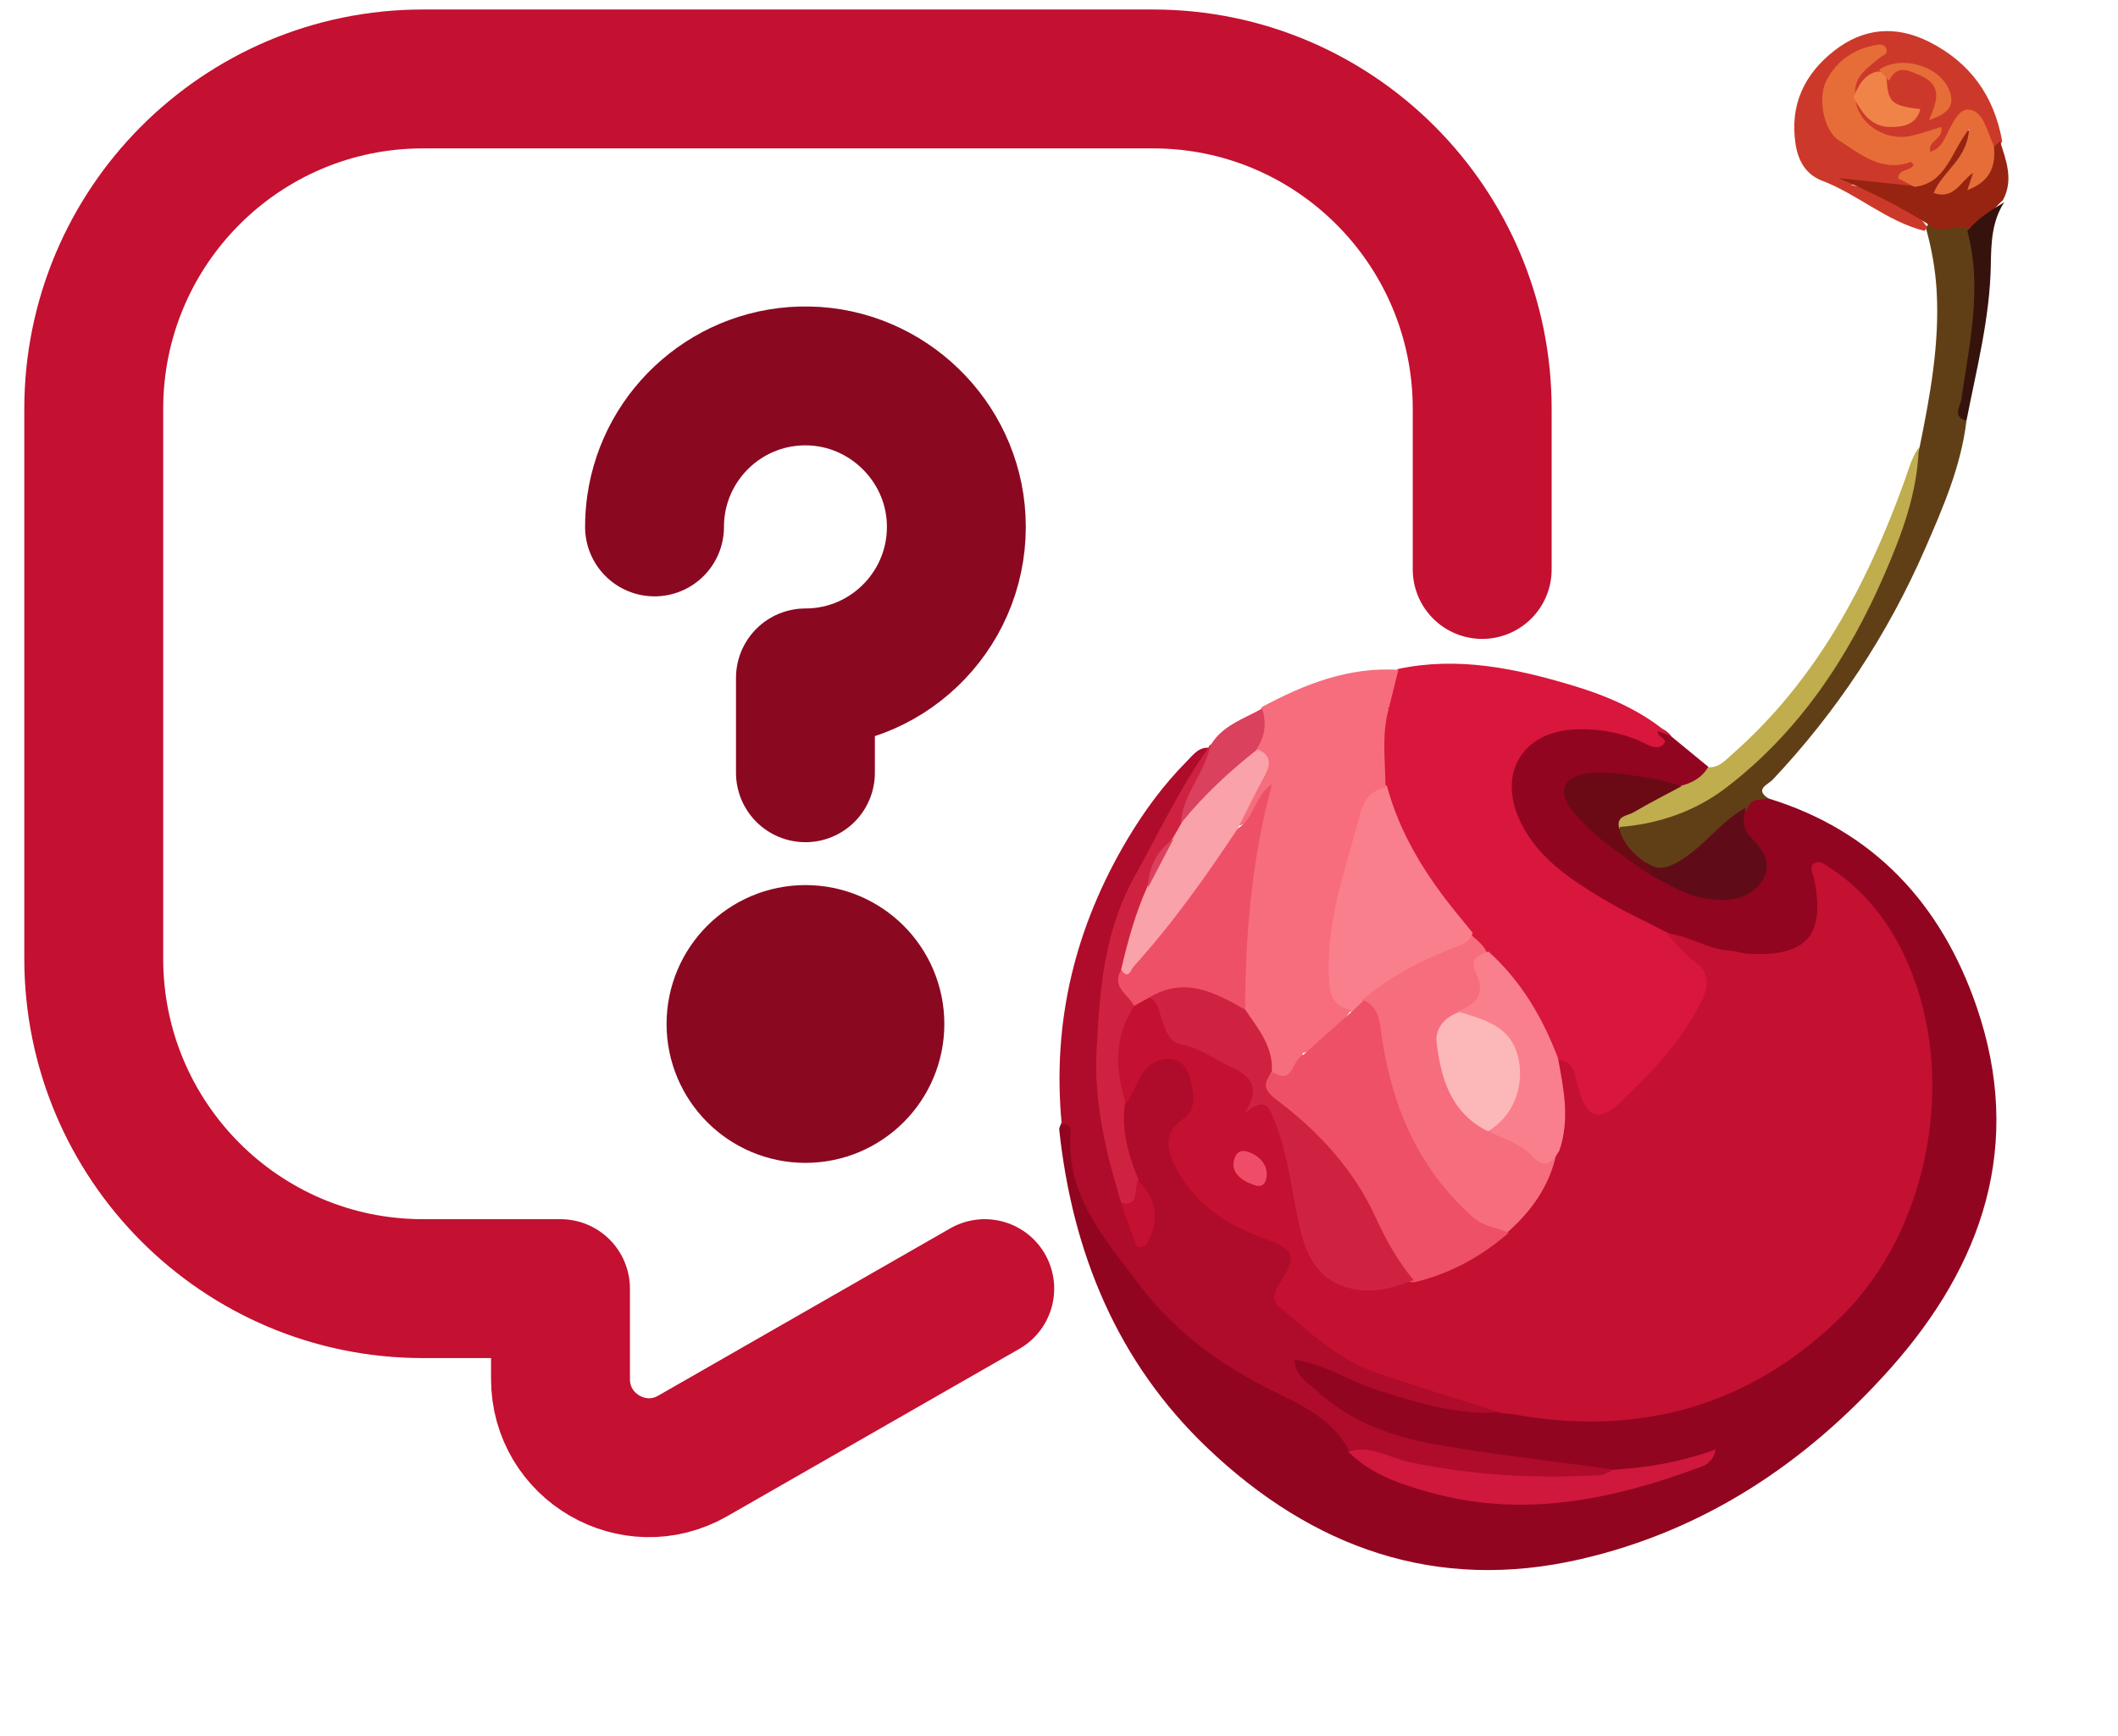 <svg width="610" height="500" viewBox="0 0 610 500" fill="none" xmlns="http://www.w3.org/2000/svg">
<path d="M426.885 164V117.781C426.885 65.29 384.441 22.738 332.084 22.738H121.801C69.444 22.737 27 65.29 27 117.781V276.072C27 328.563 69.444 371.115 121.801 371.115H161.425V397.121C161.425 416.725 182.549 429.015 199.526 419.289L283.615 371.115" stroke="#C41031" stroke-width="40" stroke-miterlimit="10" stroke-linecap="round" stroke-linejoin="round"/>
<path d="M188.508 151.746C188.508 149.688 188.651 147.663 188.927 145.68C191.917 124.246 210.521 107.816 232.869 108.267C255.477 108.723 274.205 126.839 275.377 149.432C276.676 174.47 256.744 195.233 231.972 195.233V222.546" stroke="#8B0821" stroke-width="40" stroke-miterlimit="10" stroke-linecap="round" stroke-linejoin="round"/>
<circle cx="231.977" cy="294.898" r="20" fill="black" stroke="#8B0821" stroke-width="40" stroke-miterlimit="10" stroke-linecap="round" stroke-linejoin="round"/>
<path d="M509.112 229.881C539.826 239.211 559.169 260.542 569.265 289.892C582.91 329.554 571.17 364.186 544.276 394.3C520.18 421.279 490.973 440.774 455.277 449.016C413.558 458.649 377.858 445.707 347.739 417.002C321.772 392.254 308.845 360.734 305.068 325.336C305.003 324.724 305.459 324.057 305.672 323.413C306.111 321.647 307.159 322.023 308.049 322.893C309.602 324.41 309.99 326.483 310.195 328.525C311.238 338.95 315.633 347.541 321.439 356.445C327.516 365.764 334.465 373.808 342.244 381.443C347.151 386.259 352.405 390.621 358.722 393.456C367.29 397.302 374.371 403.619 382.776 407.736C386.007 409.32 387.388 412.678 389.436 415.367C393.594 420.245 399.223 422.703 405.042 424.876C433.377 435.459 460.902 430.563 488.204 420.995C480.042 423.056 471.797 424.677 463.251 424.348C443.243 421.222 422.88 420.72 403.208 415.12C392.562 412.089 383.638 406.61 375.613 399.369C373.37 397.345 369.872 394.741 372.281 391.441C374.455 388.466 378.302 390.124 381.123 391.465C386.49 394.015 392.047 396.046 397.595 398.102C408.761 402.239 420.218 405.024 432.224 404.903C440.41 405.471 448.506 407.085 456.777 406.883C488.933 406.095 516.228 394.671 536.009 368.858C556.853 341.656 561.132 297.679 542.589 268.769C537.868 261.409 532.461 255.712 524.98 251.569C523.586 253.999 524.849 256.437 524.961 258.764C525.446 268.916 521.226 274.147 511.265 275.777C502.357 277.236 494.022 274.963 485.794 272.038C483.438 271.199 481.233 269.928 478.708 269.548C467.876 265.15 457.615 259.689 448.466 252.386C441.166 246.56 435.499 239.541 434.283 229.81C432.947 219.112 438.689 211.091 449.329 208.922C454.798 207.808 460.191 208.73 465.642 209.432C469.512 209.929 473.353 214.463 477.581 209.785C478.042 209.273 480.46 210.647 481.374 212.104C484.924 215.02 488.476 217.936 492.025 220.851C492.284 225.615 488.683 226.356 485.291 227.321C478.868 227.253 472.824 224.588 466.383 224.508C464.338 224.484 462.298 224.05 460.24 224.182C457.479 224.36 454.497 224.513 453.114 227.338C451.616 230.4 453.862 232.74 455.812 234.474C462.436 240.374 469.079 246.286 476.695 250.946C481.12 253.214 485.388 255.795 490.343 256.888C493.505 257.587 496.584 257.738 499.712 256.777C506.549 254.679 508.349 250.477 504.434 244.483C501.847 240.523 499.6 236.784 501.796 231.949C503.389 228.275 506.178 228.803 509.12 229.875L509.112 229.881Z" fill="#910520"/>
<path d="M481.313 212.007C480.049 211.521 478.786 211.032 477.466 210.524C477.097 212.35 480.492 212.525 479.186 214.193C477.874 215.869 475.725 215.12 474.153 214.323C467.672 211.03 460.731 209.768 453.635 210.073C438.199 210.735 431.193 223.038 438.002 236.893C442.98 247.026 451.919 252.962 461.082 258.533C467.131 262.209 473.62 265.164 479.913 268.441C484.398 270.319 487.806 273.624 490.926 277.157C493.849 280.466 493.528 284.378 491.82 288.103C486.303 300.135 477.07 309.273 467.758 318.309C466.118 319.902 463.695 320.306 461.539 321.065C457.097 322.627 454.517 320.958 453.368 316.566C452.338 312.625 451.918 308.395 448.268 305.662C444.078 301.03 443.282 294.58 439.471 289.674C435.713 284.838 432.203 279.812 428.045 275.292C426.436 273.214 424.519 271.418 422.699 269.532C413.97 260.108 406.98 249.518 401.192 238.103C399.319 234.411 397.964 230.601 397.534 226.483C397.014 218.636 396.355 210.782 398.409 203.045C399.791 199.574 398.999 195.212 402.628 192.662C419.891 188.988 436.589 192.493 453.011 197.445C463.245 200.531 473.119 204.761 481.318 212.013L481.313 212.007Z" fill="#D9163C"/>
<path d="M388.456 417.685C383.205 407.469 372.539 403.753 363.555 399.065C349.27 391.611 336.896 381.856 327.658 369.46C318.511 357.182 307.379 344.829 308.294 327.414C308.368 326.022 308.778 323.474 305.788 323.788C302.931 294.216 309.681 266.823 324.862 241.433C329.637 233.445 335.168 225.948 341.745 219.312C343.584 217.455 345.216 215.027 348.404 215.358C348.577 221.898 343.37 225.819 340.53 230.785C327.475 253.607 316.773 276.685 317.97 304.191C318.586 318.358 321.331 331.748 324.775 345.216C325.291 349.063 327.561 352.206 328.709 356.183C332.694 349.35 332.643 348.977 326.826 340.502C323.766 332.669 320.951 324.801 323.366 316.17C324.331 314.093 325.255 311.993 326.455 310.041C330.192 303.959 335.525 301.717 340.033 304.303C344.872 307.08 347.036 315.561 344.004 320.806C342.005 324.262 337.921 326.852 339.338 331.639C341.074 337.511 344.606 342.118 349.532 345.826C354.678 349.701 360.071 352.888 366.196 355.054C373.207 357.533 374.835 361.157 371.54 367.702C369.018 372.71 370.623 375.476 374.418 378.759C387.356 389.958 402.601 396.11 418.87 400.42C423.767 401.717 429.381 401.855 432.757 406.688C419.992 407.771 408.161 403.948 396.225 400.19C388.489 397.754 381.662 392.798 372.842 391.605C373.074 396.395 376.616 398.066 379.069 400.361C389.41 410.028 402.339 414.185 415.841 416.415C431.95 419.076 448.191 420.946 464.373 423.159C463.293 426.577 460.269 426.511 457.647 426.588C434.781 427.269 412.137 426.153 390.475 417.749C389.834 417.501 389.129 417.578 388.451 417.68L388.456 417.685Z" fill="#AF0B2A"/>
<path d="M509.38 230.005C507.145 230.537 504.226 229.619 503.303 232.924C498.331 239.536 492.257 244.941 485.523 249.703C481.731 252.385 478.128 253.015 474.228 250.266C470.706 246.836 464.869 244.919 466.426 238.174C471.369 235.811 476.776 234.86 481.895 232.969C500.737 226.005 512.242 210.913 523.488 195.564C538.25 175.411 546.661 152.419 552.918 128.513C555.917 113.772 558.626 99.007 557.774 83.857C557.431 77.741 556.369 71.771 554.736 65.891C554.783 65.164 555.129 64.651 555.818 64.382C559.703 64.907 563.866 63.044 567.517 65.671C570.452 71.007 570.864 76.874 570.697 82.773C570.382 93.895 568.248 104.786 565.88 115.628C565.458 117.559 564.231 119.523 566.348 121.209C564.799 134.274 559.588 146.224 554.421 158.075C543.664 182.751 529.014 204.954 510.519 224.572C509.171 226 505.18 227.275 509.381 230.002L509.38 230.005Z" fill="#613F16"/>
<path d="M402.756 192.913C401.837 196.576 400.921 200.241 400.002 203.905C395.157 203.632 392.859 206.369 392.162 210.744C391.28 216.277 389.07 221.299 386.234 226.019C377.096 241.232 374.288 258.061 373.719 275.391C373.406 284.972 372.976 294.622 375.299 304.094C371.869 311.411 370.515 312.197 365.379 309.861C364.389 302.654 359.76 296.976 357.114 290.461C355.915 270.275 358.048 250.444 363.309 231.436C360.673 236.057 358.07 238.188 355.499 237.829C355.465 233.182 358.513 229.757 360.268 225.823C361.67 222.678 363.54 219.647 361.464 216.092C361.095 211.792 362.116 207.702 363.377 203.651C375.669 197.033 388.399 192.012 402.755 192.91L402.756 192.913Z" fill="#F66D7E"/>
<path d="M555.028 65.369C554.832 65.786 554.576 66.161 554.263 66.496C543.421 63.765 535.061 55.976 524.796 52.05C519.997 50.214 517.832 46.193 517.115 41.367C515.469 30.277 519.583 21.432 528.21 14.653C536.658 8.015 545.95 7.243 555.456 11.973C567.343 17.89 574.358 27.611 576.65 40.73C575.923 41.775 575.553 43.351 573.702 42.711C573.132 42.324 572.615 41.862 572.253 41.275C568.921 35.877 565.361 35.865 561.573 41.239C561.043 41.99 560.543 42.765 559.879 43.401C558.708 44.525 557.308 45.891 555.715 45.212C553.262 44.163 555.392 42.043 555.06 39.995C547.43 42.8 540.683 41.157 535.08 35.452C533.057 33.394 530.609 31.079 533.431 27.808C536.02 27.478 536.908 29.698 538.197 31.152C541.319 34.678 544.825 35.804 549.645 33.238C545.77 30.58 540.215 29.07 542.658 22.702C544.541 19.033 547.39 17.884 551.172 19.602C556.063 21.829 560.968 24.113 559.227 31.141C560.929 27.054 559.274 24.144 555.99 22.104C551.453 19.283 546.76 16.531 541.775 21.421C538.728 22.893 537.348 26.366 534.233 27.75C530.752 26.38 532.736 24.136 533.505 22.273C534.486 19.889 536.611 18.328 538.318 16.427C532.151 17.425 527.569 21.212 526.728 26.413C525.764 32.378 527.594 37.423 532.835 40.695C537.713 43.742 542.726 46.489 548.92 45.745C551.168 45.476 554.094 47.337 551.216 49.039C546.224 51.994 552.196 52.662 551.642 54.404C544.778 58.402 538.922 52.919 532.921 53.204C540.985 55.075 549.567 57.51 555.027 65.366L555.028 65.369Z" fill="#CC392A"/>
<path d="M552.611 128.847C552.275 141.862 547.748 153.868 542.736 165.424C532.398 189.263 518.215 210.692 497.234 226.781C488.249 233.668 477.564 237.397 465.962 238.198C463.735 235.174 466.346 233.953 468.227 233.014C473.529 230.367 478.54 226.997 484.654 226.166C487.714 225.281 490.298 223.755 491.94 220.961C495.118 221.172 496.902 218.963 498.949 217.161C523.128 195.88 537.631 168.539 548.388 138.864C549.626 135.446 550.515 131.896 552.61 128.849L552.611 128.847Z" fill="#BFAD4E"/>
<path d="M322.924 346.387C318.518 332.045 315.037 317.618 315.824 302.32C316.714 285.032 317.925 268.351 326.795 252.351C333.705 239.885 339.798 226.981 348.074 215.29C348.165 214.899 348.384 214.603 348.726 214.399C351.446 216.223 350.061 218.638 348.925 220.246C345.333 225.328 343.757 231.147 342.012 236.942C341.214 238.683 340.184 240.276 338.991 241.767C335.299 245.988 332.821 250.847 331.393 256.255C328.68 263.705 326.622 271.352 324.478 278.968C322.465 283.366 327.298 286.055 327.16 289.986C322.561 298.806 324.135 308.291 324.039 317.596C322.838 325.423 325.04 332.635 327.87 339.732C328.539 346.846 327.747 347.914 322.925 346.39L322.924 346.387Z" fill="#CF2241"/>
<path d="M555.078 64.423C547.418 59.653 539.399 55.55 529.453 51.271C538.044 52.18 544.789 52.895 551.534 53.609C556.403 49.97 560.313 45.571 562.94 40.023C563.652 38.517 565.006 36.461 567.003 37.572C568.656 38.491 568.34 40.729 567.855 42.487C566.687 46.713 562.944 49.265 560.887 52.948C564.079 53.458 564.405 47.623 569.415 50.106C572.12 51.446 571.124 44.485 573.958 42.55C574.644 41.932 575.33 41.313 576.016 40.695C577.838 46.275 579.955 51.841 576.871 57.629C573.501 60.518 571.482 65.115 566.38 65.811C562.721 64.428 558.493 67.916 555.079 64.426L555.078 64.423Z" fill="#972411"/>
<path d="M340.12 236.973C340.606 228.718 346.998 222.694 348.536 214.835C351.887 208.939 358.127 207.104 363.498 204.047C364.841 208.17 364.323 212.054 361.942 215.701C362.246 217.814 360.878 219.064 359.49 220.217C353.931 224.842 348.635 229.721 344.103 235.397C343.13 236.615 341.984 237.848 340.119 236.97L340.12 236.973Z" fill="#DA415D"/>
<path d="M566.605 66.536C569.51 62.962 573.35 60.57 577.24 58.24C573.685 63.719 573.474 69.828 573.375 76.154C573.136 91.473 569.257 106.266 566.349 121.188C562.143 119.999 564.601 117.008 564.891 114.982C567.188 98.895 571.016 82.898 566.603 66.535L566.605 66.536Z" fill="#35130C"/>
<path d="M324.345 318.039C321.156 308.27 320.649 298.719 326.695 289.709C327.336 287.166 328.996 286.19 331.527 286.557C332.638 286.936 333.89 287.538 334.131 288.605C336.123 297.465 343.497 300.126 350.547 303.323C354.061 304.916 357.605 306.598 360.404 309.407C363.228 312.239 363.926 315.059 360.845 317.749C364.953 314.868 367.047 317.903 368.43 321.584C370.834 327.993 373.235 334.442 373.924 341.33C374.477 346.832 375.994 352.104 377.647 357.318C380.805 367.277 387.94 371.545 398.144 369.798C401.066 369.299 404.02 368.928 406.852 367.991C417.094 365.004 426.549 360.562 434.391 353.119C440.77 347.315 444.64 339.978 447.38 331.955C448.959 324.972 449.69 317.995 447.957 310.892C447.502 309.022 446.774 306.815 448.765 305.154C453.553 305.663 453.7 309.952 454.492 313.059C456.668 321.585 460.292 323.596 466.636 317.524C475.95 308.608 485.069 299.236 490.584 287.192C492.439 283.144 491.788 279.489 488.101 276.909C484.897 274.665 482.58 271.66 480.051 268.809C486.42 269.36 491.815 273.437 498.259 273.783C500.056 273.879 501.82 274.604 503.617 274.695C520.505 275.534 525.826 269.317 522.438 252.836C522.138 251.381 520.767 249.572 522.682 248.538C524.221 247.708 525.756 249.085 527.036 249.917C537.292 256.59 544.427 265.929 549.304 276.991C563.916 310.133 555.712 353.921 530.623 378.86C504.411 404.918 472.109 413.948 435.633 407.274C434.74 407.111 433.811 407.136 432.899 407.074C420.59 403.134 408.195 399.445 395.999 395.18C385.263 391.426 377.081 383.598 368.534 376.481C365.898 374.287 367.006 372.015 368.724 369.344C373.826 361.407 372.663 359.852 363.568 356.506C352.693 352.507 343.37 346.302 338.089 335.167C335.647 330.016 335.777 325.804 340.389 322.503C345.03 319.18 343.755 314.849 342.791 310.774C342.115 307.913 340.235 305.014 336.807 304.953C332.489 304.877 329.715 307.607 327.853 311.352C326.733 313.607 325.518 315.814 324.345 318.044L324.345 318.039Z" fill="#C41031"/>
<path d="M388.237 418.025C394.622 416.031 400.033 419.814 405.831 421.045C423.986 424.905 442.318 425.84 460.817 424.816C462.095 424.747 463.334 423.81 464.591 423.277C474.375 422.684 484.006 421.087 494.129 417.43C493.282 421.658 490.391 422.249 488.485 422.951C463.732 432.062 438.537 437.082 412.497 429.991C403.713 427.599 394.956 424.772 388.238 418.023L388.237 418.025Z" fill="#D0173C"/>
<path d="M474.325 248.514C477.907 251.019 480.767 249.772 484.172 247.681C491.098 243.427 495.652 236.439 502.835 232.583C502.156 235.463 501.537 238.248 504.014 240.831C507.638 244.611 510.892 248.896 507.27 254.031C503.633 259.185 497.758 259.623 491.95 258.902C485.924 258.154 480.803 254.895 475.558 252.082C475.563 250.759 472.439 250.446 474.327 248.51L474.325 248.514Z" fill="#600C18"/>
<path d="M474.43 248.732C474.828 249.902 475.224 251.07 475.622 252.239C467.476 246.486 458.919 241.178 452.664 233.224C448.52 227.956 450.289 223.71 457.06 222.757C463.308 221.878 469.533 223.268 475.717 224.161C478.654 224.585 481.511 225.617 484.404 226.372C479.724 228.89 474.978 231.296 470.399 233.985C468.725 234.969 465.629 234.88 466.246 238.201C467.352 242.952 470.488 246.152 474.433 248.734L474.43 248.732Z" fill="#6B0A15"/>
<path d="M448.446 331.186C446.721 340.879 441.435 348.431 434.239 354.833C429.55 356.089 425.894 354.258 422.417 351.244C407.63 338.424 399.985 321.683 396.242 302.937C395.253 297.981 394.425 293.109 391.884 288.691C392.102 284.943 395.126 283.575 397.728 281.911C405.877 276.697 414.557 272.545 423.597 269.137C425.44 270.789 427.463 272.282 428.429 274.7C427.624 276.727 425.816 278.585 426.687 280.949C429.165 287.67 425.557 290.911 419.997 293.15C415.556 295.596 414.43 299.288 415.497 304.097C417.39 312.622 420.868 319.958 429.178 324.005C433.171 326.004 437.485 327.468 440.862 330.509C443.306 332.708 445.857 331.679 448.448 331.188L448.446 331.186Z" fill="#F66D7E"/>
<path d="M424.157 268.669C423.122 271.715 420.365 272.249 417.796 273.272C408.67 276.91 400.042 281.463 392.511 287.883C392.166 290.132 390.674 291.144 388.59 291.523C383.577 291.555 382.046 288.348 381.5 284.059C380.324 274.844 381.76 265.84 383.92 256.969C386.231 247.484 387.672 237.641 393.088 229.21C394.395 227.176 395.394 222.826 399.463 226.414C403.189 240.183 410.552 251.958 419.445 262.897C421.012 264.823 422.587 266.743 424.158 268.667L424.157 268.669Z" fill="#FA7F8C"/>
<path d="M399.022 226.908C392.672 227.776 391.95 233.836 390.817 237.843C386.664 252.523 381.731 267.132 382.833 282.891C383.166 287.646 384.813 289.855 389.008 290.874C385.561 296.565 381.564 301.63 374.706 303.442C371.085 299.798 371.663 294.695 371.669 290.577C371.698 266.304 372.94 242.126 386.964 220.879C389.57 216.931 389.534 212.283 390.783 207.977C392.526 201.975 395.91 200.72 399.951 204.162C397.841 211.667 399.027 219.311 399.021 226.905L399.022 226.908Z" fill="#F76D7E"/>
<path d="M419.703 291.304C425.257 289.237 428.078 286.1 424.934 279.864C423.162 276.347 425.751 274.898 428.709 274.051C438.081 282.522 444.296 293.054 448.716 304.757C450.352 313.619 452.204 322.483 449.078 331.412C447.041 334.849 444.883 336.856 441.263 332.921C437.807 329.165 432.716 328.036 428.43 325.602C428.824 322.867 431.319 321.555 432.638 319.426C438.636 309.736 435.511 299.406 425.141 295.021C423.082 294.151 420.55 293.954 419.705 291.3L419.703 291.304Z" fill="#FA7F8C"/>
<path d="M322.828 346.582C328.616 347.445 326.296 342.25 327.786 339.901C332.541 344.683 334.104 350.098 331.117 356.544C330.51 357.857 330.031 359.171 328.415 359.17C326.953 359.17 326.862 357.747 326.489 356.734C325.246 353.359 324.042 349.966 322.826 346.58L322.828 346.582Z" fill="#C41031"/>
<path d="M375.205 303.913C380.019 299.629 384.83 295.343 389.643 291.059C390.693 290.06 391.743 289.064 392.793 288.065C397.513 290.263 397.395 294.857 398.037 299.094C401.093 319.248 408.791 336.841 424.214 350.537C427.402 353.369 431.146 353.459 434.531 355.041C426.557 361.937 417.597 366.86 407.373 369.271C404.129 369.545 403.273 366.854 402.082 364.767C399.263 359.827 396.155 355.06 393.788 349.853C387.67 336.384 377.076 326.693 366.171 317.495C361.554 313.601 362.581 311.526 366.707 308.82C372.535 312.585 372.101 305.059 375.204 303.915L375.205 303.913Z" fill="#EE5067"/>
<path d="M366.282 308.661C364.171 311.903 363.364 313.519 367.801 316.856C379.733 325.833 389.897 336.736 396.286 350.793C399.153 357.103 402.634 363.265 407.147 368.678C401.864 370.668 396.482 372.343 390.779 371.427C381.968 370.016 377.243 364.516 374.987 355.983C372.046 344.843 371.407 333.142 366.9 322.398C365.577 319.241 364.642 315.358 358.319 320.741C363.525 312.994 359.903 309.823 354.88 307.473C350.001 305.19 345.667 301.796 340.144 300.789C336.861 300.189 335.888 297.08 334.831 294.302C333.886 291.819 333.848 288.837 331.121 287.31C334.692 281.539 340.425 282.17 345.649 283.047C350.728 283.899 355.725 285.803 358.641 290.746C362.274 296.249 366.801 301.365 366.287 308.663L366.282 308.661Z" fill="#CF2241"/>
<path d="M358.608 290.794C349.878 285.756 341.096 281.121 330.926 287.323C329.49 288.114 328.056 288.904 326.62 289.696C325.108 286.486 320.393 284.602 322.592 279.858C332.022 269.693 340.59 258.854 348.143 247.214C350.348 243.816 352.054 239.92 356.444 238.638C361.321 235.675 361.309 229.126 366.353 225.825C360.532 247.202 358.674 268.901 358.609 290.797L358.608 290.794Z" fill="#EE5067"/>
<path d="M356.395 238.726C347.244 252.491 337.714 265.973 326.581 278.25C325.645 279.283 325.095 282.344 322.881 279.294C324.76 271.235 326.926 263.267 330.302 255.684C332.035 250.464 334.469 245.609 337.856 241.255C338.727 239.734 339.599 238.211 340.471 236.69C346.839 228.844 354.229 222.047 362.151 215.794C366.114 217.43 366.037 220.043 364.272 223.329C361.545 228.408 359.01 233.589 356.395 238.726Z" fill="#FAA2A9"/>
<path d="M574.249 42.094C574.939 48.05 572.929 52.422 566.621 54.736C567.215 52.945 567.702 51.48 568.267 49.775C564.641 52.201 562.779 57.648 556.916 55.581C559.456 49.23 566.653 45.897 567.098 37.145C561.871 43.843 560.48 52.841 551.379 53.805C549.785 52.976 548.192 52.146 546.66 51.349C547.033 48.305 550.366 49.447 551.131 47.373C550.855 47.128 550.485 46.6 550.308 46.663C541.861 49.694 535.799 44.329 529.657 40.452C525.188 37.631 523.486 28.191 525.954 23.336C528.97 17.399 534.08 13.999 540.574 12.922C541.701 12.736 543.004 12.881 543.338 14.253C543.705 15.763 542.188 15.944 541.366 16.643C537.92 19.565 533.689 22.012 534.351 27.598L534.332 27.545C534.407 35.055 542.418 40.859 550.509 39.111C553.36 38.496 556.128 37.456 559.087 36.564C559.954 40.074 555.018 40.495 555.924 43.715C559.475 42.667 560.247 39.299 561.741 36.624C563.011 34.349 564.38 31.487 566.909 31.562C569.66 31.642 571.219 34.408 572.226 37.044C572.874 38.74 573.572 40.415 574.249 42.099L574.249 42.094Z" fill="#E66D38"/>
<path d="M533.815 27.933C535.226 24.76 536.694 21.64 540.5 20.634C542.921 20.406 543.464 21.869 543.44 23.847C543.911 29.479 545.155 30.496 553.079 31.44C551.867 35.882 548.29 36.528 544.72 36.58C538.841 36.666 536.137 32.408 533.798 27.88L533.818 27.932L533.815 27.933Z" fill="#F08448"/>
<path d="M544.062 23.259C543.097 22.202 542.133 21.142 541.168 20.083C547.609 15.749 558.558 18.911 561.371 25.919C563.06 30.121 561.558 32.589 555.58 34.575C557.682 29.524 559.845 24.693 553 21.713C549.393 20.141 546.321 18.599 544.06 23.258L544.062 23.259Z" fill="#E66D38"/>
<path d="M338.032 241.525C335.554 246.248 333.077 250.97 330.598 255.693C330.807 249.784 333.162 244.998 338.032 241.525Z" fill="#DA415D"/>
<path d="M359.199 340.467C356.191 338.902 354.279 336.605 355.749 333.155C356.724 330.87 358.879 331.304 360.779 332.272C363.847 333.832 365.443 336.675 364.61 339.737C363.816 342.656 361.18 341.323 359.199 340.467Z" fill="#EF4D67"/>
<path d="M420.346 291.458C427.872 293.754 435.513 295.596 437.422 305.337C438.967 313.215 435.695 321.609 428.537 325.804C418.03 320.678 414.953 310.752 413.745 300.113C413.297 296.184 416.133 292.792 420.346 291.458Z" fill="#FCB7B8"/>
</svg>
